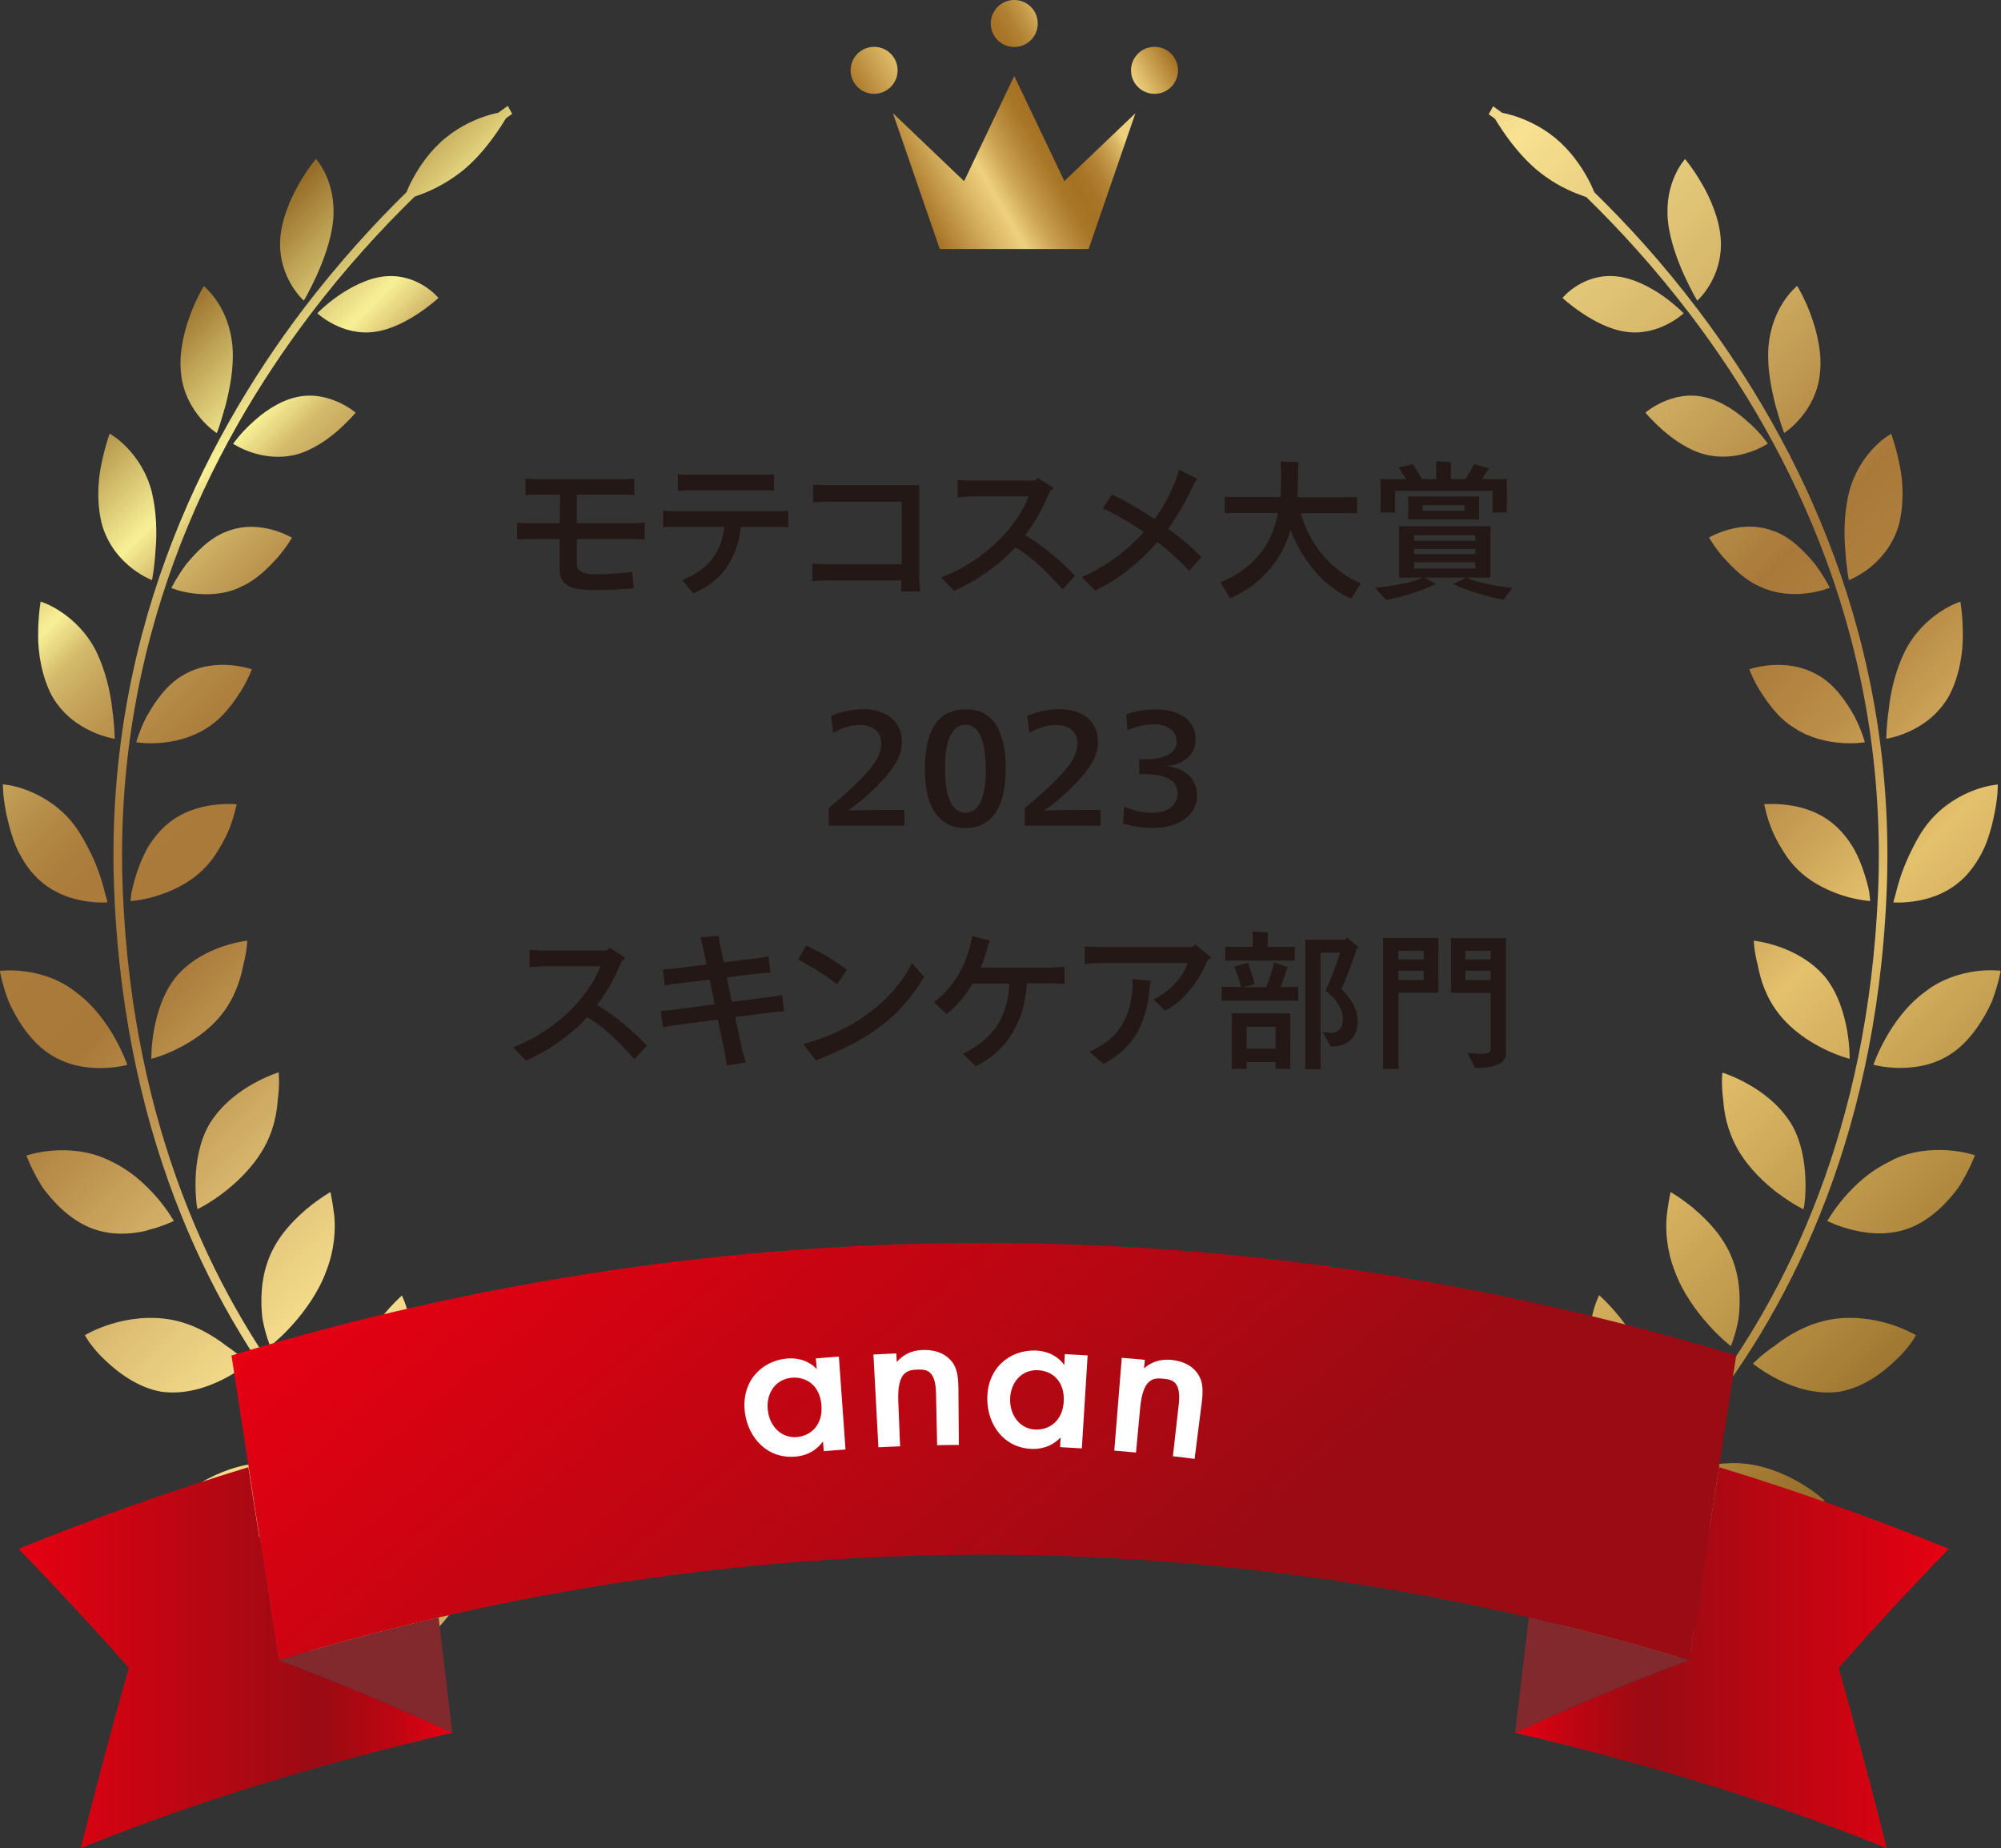 <?xml version="1.0" encoding="UTF-8"?>
<svg id="_レイヤー_2" data-name="レイヤー 2" xmlns="http://www.w3.org/2000/svg" xmlns:xlink="http://www.w3.org/1999/xlink" viewBox="0 0 144.79 133.74">
  <rect x="0" y="0" width="144.79" height="133.74" fill="#333333" stroke="none"/>
  <defs>
    <style>
      .cls-1 {
        fill: #fff;
      }

      .cls-2 {
        fill: #81292d;
      }

      .cls-3 {
        fill: url(#_新規グラデーションスウォッチ_5-2);
      }

      .cls-4 {
        fill: url(#_新規グラデーションスウォッチ_5);
      }

      .cls-5 {
        fill: #231815;
      }

      .cls-6 {
        fill: url(#_名称未設定グラデーション_24);
      }

      .cls-7 {
        fill: url(#_新規グラデーションスウォッチ_2);
      }

      .cls-8 {
        fill: url(#linear-gradient);
      }
    </style>
    <linearGradient id="_新規グラデーションスウォッチ_2" data-name="新規グラデーションスウォッチ 2" x1="65.54" y1="13.74" x2="84.25" y2="2.93" gradientUnits="userSpaceOnUse">
      <stop offset="0" stop-color="#a57123"/>
      <stop offset=".16" stop-color="#d6b160"/>
      <stop offset=".25" stop-color="#eed17e"/>
      <stop offset=".26" stop-color="#e9cb78"/>
      <stop offset=".33" stop-color="#cca453"/>
      <stop offset=".4" stop-color="#b68839"/>
      <stop offset=".45" stop-color="#a97728"/>
      <stop offset=".5" stop-color="#a57123"/>
      <stop offset=".54" stop-color="#a87527"/>
      <stop offset=".59" stop-color="#b28234"/>
      <stop offset=".64" stop-color="#c39949"/>
      <stop offset=".69" stop-color="#dbb866"/>
      <stop offset=".72" stop-color="#eed17e"/>
      <stop offset=".84" stop-color="#eed17e"/>
      <stop offset="1" stop-color="#a57123"/>
    </linearGradient>
    <linearGradient id="_名称未設定グラデーション_24" data-name="名称未設定グラデーション 24" x1="20.44" y1="13.91" x2="124.35" y2="117.82" gradientUnits="userSpaceOnUse">
      <stop offset="0" stop-color="#936925"/>
      <stop offset=".07" stop-color="#f8f096"/>
      <stop offset=".08" stop-color="#e6d581"/>
      <stop offset=".09" stop-color="#d3b96b"/>
      <stop offset=".11" stop-color="#c3a158"/>
      <stop offset=".13" stop-color="#b78f4a"/>
      <stop offset=".15" stop-color="#af8240"/>
      <stop offset=".17" stop-color="#aa7b3a"/>
      <stop offset=".23" stop-color="#a97939"/>
      <stop offset=".35" stop-color="#e1c377"/>
      <stop offset=".41" stop-color="#f8e191"/>
      <stop offset=".54" stop-color="#d3b366"/>
      <stop offset=".6" stop-color="#bb934d"/>
      <stop offset=".65" stop-color="#a97939"/>
      <stop offset=".68" stop-color="#ad7e3c"/>
      <stop offset=".72" stop-color="#b98c47"/>
      <stop offset=".76" stop-color="#cca458"/>
      <stop offset=".8" stop-color="#e4c16d"/>
      <stop offset="1" stop-color="#936925"/>
    </linearGradient>
    <linearGradient id="linear-gradient" x1="44.26" y1="75" x2="98.7" y2="139.88" gradientUnits="userSpaceOnUse">
      <stop offset="0" stop-color="#e60012"/>
      <stop offset=".69" stop-color="#9a0b13"/>
    </linearGradient>
    <linearGradient id="_新規グラデーションスウォッチ_5" data-name="新規グラデーションスウォッチ 5" x1="1.35" y1="119.95" x2="32.73" y2="119.95" gradientUnits="userSpaceOnUse">
      <stop offset="0" stop-color="#e60012"/>
      <stop offset=".69" stop-color="#9a0b13"/>
      <stop offset=".75" stop-color="#a40912"/>
      <stop offset=".87" stop-color="#bf0512"/>
      <stop offset="1" stop-color="#e60012"/>
    </linearGradient>
    <linearGradient id="_新規グラデーションスウォッチ_5-2" data-name="新規グラデーションスウォッチ 5" x1="1267.49" x2="1298.87" gradientTransform="translate(1408.5) rotate(-180) scale(1 -1)" xlink:href="#_新規グラデーションスウォッチ_5"/>
  </defs>
  <g id="_レイヤー_1-2" data-name="レイヤー 1">
    <g>
      <path class="cls-7" d="M77.02,13.11l-3.63-7.61-3.63,7.61-5.15-4.92,3.39,9.83h10.77l3.39-9.83-5.15,4.92ZM63.25,3.39c-.94,0-1.7.76-1.7,1.7s.76,1.7,1.7,1.7,1.7-.76,1.7-1.7-.76-1.7-1.7-1.7ZM83.54,3.39c-.94,0-1.7.76-1.7,1.7s.76,1.7,1.7,1.7,1.7-.76,1.7-1.7-.76-1.7-1.7-1.7ZM73.39,0c-.94,0-1.7.76-1.7,1.7s.76,1.7,1.7,1.7,1.7-.76,1.7-1.7-.76-1.7-1.7-1.7Z"/>
      <path class="cls-6" d="M33.22,114.64c.35.11.56.17.56.17,0,0-.46.98-1.35,2.14-.89,1.15-2.2,2.48-3.95,3.09-.85.3-1.73.38-2.56.35-.82-.05-1.57-.23-2.23-.44-.66-.21-1.2-.46-1.57-.67-.37-.21-.58-.35-.58-.35,0,0,.59-.84,1.62-1.78,1.02-.94,2.46-1.97,4.15-2.51,1.67-.51,3.28-.44,4.47-.27.6.08,1.11.19,1.45.29ZM36.21,101.3c-.4-.91-.79-1.47-.79-1.47,0,0-.62.82-1.28,2.08-.66,1.26-1.39,2.98-1.49,4.76-.12,1.81.42,3.35,1,4.42.29.52.59.93.82,1.21.22.28.38.41.38.41,0,0,.49-.96.97-2.36.49-1.4.98-3.26,1.07-4.99.04-.89-.03-1.66-.16-2.32-.13-.67-.31-1.27-.51-1.73ZM25.07,107.65s-.18-.12-.5-.3c-.32-.17-.79-.39-1.33-.64-.55-.24-1.2-.47-1.93-.63-.73-.16-1.56-.22-2.38-.2-1.66.07-3.22.73-4.34,1.38-1.13.65-1.83,1.31-1.83,1.31,0,0,.71.75,1.85,1.48.55.38,1.28.69,2.04.92.77.23,1.6.35,2.46.27,1.7-.14,3.23-1.11,4.27-1.95,1.06-.86,1.69-1.65,1.69-1.65ZM25.61,104.09c.17.6.41,1.06.58,1.38.17.32.29.5.29.5,0,0,.65-.76,1.37-1.96.73-1.21,1.48-2.8,1.84-4.5.18-.85.22-1.63.19-2.31-.03-.69-.16-1.27-.26-1.8-.22-1.04-.54-1.65-.54-1.65,0,0-.72.63-1.55,1.67-.83,1.04-1.77,2.49-2.18,4.21-.22.87-.21,1.66-.15,2.43.07.76.23,1.45.41,2.05ZM17.95,98.68s-.6-.64-1.61-1.32c-.95-.73-2.3-1.55-3.93-1.86-1.64-.3-3.19-.05-4.34.3-1.16.35-1.93.82-1.93.82,0,0,.49.92,1.51,1.85,1,.95,2.41,1.96,4.03,2.24,1.69.23,3.25-.3,4.39-.86,1.14-.57,1.87-1.17,1.87-1.17ZM19.55,97.41s.74-.57,1.62-1.55c.87-.97,1.88-2.35,2.43-3.86.61-1.56.68-2.98.59-4.01-.12-1.01-.28-1.73-.28-1.73,0,0-.78.44-1.74,1.24-.96.81-2.1,2-2.7,3.52-.61,1.53-.63,3.16-.48,4.39.21,1.19.56,1.99.56,1.99ZM10.63,89.03c1.16-.28,1.95-.68,1.95-.68,0,0-.12-.19-.32-.5-.2-.31-.51-.73-.91-1.2-.4-.46-.89-.97-1.47-1.44-.57-.47-1.26-.91-1.98-1.24-1.41-.69-2.91-.8-4.05-.71-1.14.08-1.94.36-1.94.36,0,0,.35.97,1.06,2.13.17.29.42.58.66.87.25.29.52.58.81.85.59.54,1.26,1.02,2.01,1.34,1.5.64,3.03.51,4.19.24ZM14.29,87.5s.79-.37,1.77-1.11c.99-.74,2.17-1.84,2.97-3.21.4-.68.66-1.37.82-2.01.08-.32.14-.63.18-.93.05-.3.05-.57.09-.84.13-1.07.04-1.8.04-1.8,0,0-.8.24-1.82.81-1.02.57-2.25,1.46-3.13,2.84-.42.68-.66,1.4-.82,2.11-.16.71-.23,1.41-.24,2.02-.02.61.02,1.14.05,1.52.03.38.09.59.09.59ZM3.43,76.16c1.3.93,2.75,1.14,3.87,1.13,1.12-.01,1.91-.23,1.91-.23,0,0-1.12-3.36-3.71-5.26-1.21-.96-2.58-1.36-3.66-1.5-1.08-.15-1.85-.04-1.85-.04,0,0,.17,1,.65,2.25.57,1.24,1.48,2.73,2.78,3.65ZM12.78,75.92c1.03-.5,2.31-1.32,3.25-2.5.94-1.18,1.37-2.5,1.56-3.53.28-1.05.3-1.82.3-1.82,0,0-.78.08-1.81.43-1.03.36-2.32.99-3.34,2.18-1.87,2.32-1.79,5.94-1.79,5.94,0,0,.8-.19,1.83-.7ZM.52,59.16c.15.67.35,1.42.66,2.15.34.73.76,1.43,1.3,2.01,1.08,1.17,2.39,1.65,3.47,1.85,1.06.2,1.83.13,1.83.13,0,0-.05-.22-.16-.59-.09-.37-.22-.88-.43-1.47-.2-.59-.47-1.25-.83-1.91-.33-.66-.73-1.33-1.23-1.93-1.01-1.19-2.25-1.87-3.21-2.23-.97-.37-1.71-.41-1.71-.41,0,0,0,.26.03.69.04.43.13,1.03.27,1.7ZM9.46,65.2s.77-.03,1.79-.34c1-.3,2.31-.86,3.35-1.84.52-.49.93-1.04,1.24-1.58.34-.54.6-1.08.79-1.56.19-.48.3-.9.38-1.2.08-.31.12-.48.12-.48,0,0-.74-.08-1.75.06-1.02.14-2.28.5-3.37,1.46-.54.48-.99,1.06-1.35,1.66-.33.61-.58,1.24-.77,1.8-.18.57-.31,1.08-.38,1.44-.05.36-.06.58-.06.58ZM6.65,52.94c.93.42,1.65.52,1.65.52,0,0,0-.91-.18-2.15-.12-1.23-.5-2.82-1.16-4.18-.69-1.37-1.69-2.28-2.52-2.84-.83-.56-1.5-.76-1.5-.76,0,0-.18,1.01-.18,2.38-.02,1.36.28,3.11,1.01,4.47.79,1.37,1.94,2.13,2.87,2.55ZM10.62,51.82c-.53,1.04-.76,1.89-.76,1.89,0,0,.72.13,1.72.05,1-.07,2.27-.35,3.4-1.09,1.17-.73,1.9-1.81,2.46-2.67.54-.87.78-1.57.78-1.57,0,0-.66-.23-1.61-.3-.95-.07-2.19.03-3.38.74-1.21.7-2.02,1.93-2.6,2.95ZM9.58,41.15c.78.59,1.42.83,1.42.83,0,0,.18-.88.25-2.12.12-1.22.08-2.84-.27-4.28-.38-1.45-1.13-2.51-1.8-3.2-.66-.68-1.24-1-1.24-1,0,0-.1.23-.21.63-.12.4-.27.96-.4,1.61-.28,1.29-.33,3.03.09,4.48.47,1.48,1.38,2.44,2.15,3.04ZM17.3,42.52c1.23-.5,2.1-1.43,2.8-2.19.33-.39.59-.74.76-1,.17-.27.27-.42.27-.42,0,0-.57-.34-1.44-.58-.86-.23-2.03-.36-3.26.12-1.26.47-2.24,1.51-2.97,2.4-.68.92-1.06,1.7-1.06,1.7,0,0,.63.27,1.57.39.94.12,2.17.11,3.34-.41ZM14.53,30.29c.61.71,1.16,1.05,1.16,1.05,0,0,.07-.2.2-.56.11-.36.27-.86.43-1.44.3-1.18.61-2.71.51-4.17-.11-1.47-.6-2.57-1.1-3.33-.5-.75-.98-1.14-.98-1.14,0,0-.51.81-.96,2.02-.46,1.21-.86,2.8-.69,4.29.14,1.48.83,2.57,1.43,3.28ZM25.73,29.86s-.47-.41-1.24-.76c-.77-.34-1.87-.65-3.09-.35-1.24.29-2.39,1.11-3.21,1.89-.42.38-.75.75-.97,1.02-.22.29-.35.45-.35.45,0,0,.54.37,1.38.64.85.28,1.98.45,3.2.14,1.2-.33,2.26-1.09,3.03-1.76.76-.68,1.25-1.26,1.25-1.26ZM21.98,21.76s.45-.75.94-1.84c.49-1.09,1.03-2.52,1.18-3.92.14-1.4-.15-2.52-.5-3.3-.35-.78-.74-1.2-.74-1.2,0,0-.6.71-1.22,1.79-.62,1.08-1.26,2.55-1.36,3.98-.1,1.44.35,2.57.79,3.32.45.76.91,1.16.91,1.16ZM31.73,21.56s-1.48-1.81-3.92-1.56c-1.22.13-2.45.79-3.36,1.42-.91.64-1.49,1.25-1.49,1.25,0,0,1.79,1.69,4.18,1.34,1.2-.17,2.33-.79,3.18-1.36.85-.57,1.41-1.09,1.41-1.09ZM36.09,8.15c-.19.04-.41.09-.66.16-.89.26-2.08.76-3.18,1.66-1.1.89-1.87,2.03-2.36,2.93-.22.4-.37.74-.48,1.01-2.3,2.25-4.9,5.08-7.5,8.5-7.31,9.65-14.43,23.9-13.64,42.24.78,18.31,7.45,30.78,13.92,38.66,6.47,7.88,12.74,11.17,12.77,11.18l.27-.61h0s-.09-.05-.27-.15c-2.71-1.55-24.61-15.1-26.07-49.11-.78-18.12,6.26-32.21,13.5-41.78,2.63-3.48,5.29-6.35,7.61-8.61.2-.07.43-.15.68-.25.86-.34,1.96-.92,3-1.8,1.03-.89,1.82-1.94,2.38-2.76.23-.33.41-.63.55-.86.04-.03.09-.06.12-.09.22-.16.33-.23.33-.23l-.32-.58s-.24.17-.65.47ZM121.64,117.13c-1.02-.94-2.46-1.97-4.15-2.51-1.67-.51-3.28-.44-4.47-.27-.6.08-1.11.19-1.45.29-.35.11-.56.17-.56.17,0,0,.46.98,1.35,2.14.89,1.15,2.2,2.48,3.95,3.09.85.3,1.73.38,2.56.35.82-.05,1.57-.23,2.23-.44.66-.21,1.2-.46,1.57-.67.37-.21.58-.35.58-.35,0,0-.59-.84-1.62-1.78ZM110.33,112.29c.22-.28.52-.69.82-1.21.58-1.07,1.11-2.61,1-4.42-.1-1.78-.82-3.5-1.49-4.76-.67-1.26-1.28-2.08-1.28-2.08,0,0-.4.56-.79,1.47-.19.46-.38,1.06-.51,1.73-.13.66-.2,1.44-.16,2.32.09,1.72.58,3.59,1.07,4.99.49,1.4.97,2.36.97,2.36,0,0,.15-.13.38-.41ZM125.85,105.88c-.82-.02-1.65.04-2.38.2-.73.16-1.39.39-1.93.63-.54.25-1.01.47-1.33.64-.32.17-.5.3-.5.3,0,0,.63.79,1.69,1.65,1.05.84,2.57,1.81,4.27,1.95.85.07,1.69-.05,2.46-.27.76-.23,1.49-.54,2.04-.92,1.14-.73,1.85-1.48,1.85-1.48,0,0-.7-.66-1.83-1.31-1.13-.65-2.68-1.31-4.34-1.38ZM115.71,93.74s-.33.61-.54,1.65c-.1.53-.23,1.11-.26,1.8-.03.69.01,1.47.19,2.31.36,1.7,1.11,3.29,1.84,4.5.72,1.2,1.37,1.96,1.37,1.96,0,0,.12-.18.29-.5.17-.32.41-.77.58-1.38.18-.59.34-1.29.41-2.05.06-.76.07-1.56-.15-2.43-.41-1.72-1.35-3.17-2.18-4.21-.83-1.04-1.55-1.67-1.55-1.67ZM132.38,95.5c-1.63.31-2.98,1.12-3.93,1.86-1.02.69-1.61,1.32-1.61,1.32,0,0,.73.6,1.87,1.17,1.14.57,2.7,1.09,4.39.86,1.63-.28,3.04-1.29,4.03-2.24,1.02-.93,1.51-1.85,1.51-1.85,0,0-.77-.46-1.93-.82-1.16-.35-2.7-.6-4.34-.3ZM122.62,87.5c-.96-.8-1.74-1.24-1.74-1.24,0,0-.16.71-.28,1.73-.09,1.03-.02,2.45.59,4.01.55,1.51,1.55,2.88,2.43,3.86.87.98,1.62,1.55,1.62,1.55,0,0,.35-.8.56-1.99.15-1.24.14-2.86-.48-4.39-.6-1.52-1.74-2.71-2.7-3.52ZM136.9,83.97c-.72.34-1.41.77-1.98,1.24-.58.47-1.07.98-1.47,1.44-.4.46-.7.89-.91,1.2-.2.31-.32.5-.32.5,0,0,.78.41,1.95.68,1.15.27,2.68.4,4.19-.24.75-.32,1.42-.8,2.01-1.34.29-.27.56-.56.81-.85.24-.29.49-.58.66-.87.71-1.15,1.06-2.13,1.06-2.13,0,0-.79-.28-1.94-.36-1.14-.08-2.64.02-4.05.71ZM128.73,86.4c.98.74,1.77,1.11,1.77,1.11,0,0,.06-.21.09-.59.04-.37.07-.9.05-1.52-.02-.61-.08-1.31-.24-2.02-.17-.71-.4-1.43-.82-2.11-.87-1.38-2.11-2.27-3.13-2.84-1.02-.57-1.82-.81-1.82-.81,0,0-.09.73.04,1.8.04.27.04.54.09.84.04.29.1.6.18.93.17.64.43,1.33.82,2.01.79,1.37,1.98,2.47,2.97,3.21ZM142.93,70.29c-1.08.15-2.45.54-3.66,1.5-2.59,1.9-3.71,5.26-3.71,5.26,0,0,.79.22,1.91.23,1.12,0,2.57-.2,3.87-1.13,1.3-.93,2.21-2.41,2.78-3.65.48-1.25.65-2.25.65-2.25,0,0-.78-.11-1.85.04ZM133.84,76.62s.08-3.62-1.79-5.94c-1.02-1.18-2.31-1.82-3.34-2.18-1.03-.35-1.81-.43-1.81-.43,0,0,.02.77.3,1.82.19,1.03.61,2.35,1.56,3.53.94,1.18,2.22,2,3.25,2.5,1.04.51,1.83.7,1.83.7ZM138.42,61.33c-.35.66-.62,1.33-.83,1.91-.2.59-.34,1.1-.43,1.47-.11.37-.16.59-.16.59,0,0,.77.07,1.83-.13,1.08-.2,2.39-.68,3.47-1.85.54-.59.97-1.29,1.3-2.01.31-.73.52-1.48.66-2.15.15-.68.23-1.27.27-1.7.03-.43.03-.69.03-.69,0,0-.74.05-1.71.41-.96.36-2.2,1.04-3.21,2.23-.51.6-.9,1.26-1.23,1.93ZM135.27,64.62c-.07-.36-.19-.87-.38-1.44-.18-.57-.43-1.2-.77-1.8-.36-.6-.81-1.19-1.35-1.66-1.09-.96-2.34-1.32-3.37-1.46-1.01-.14-1.75-.06-1.75-.06,0,0,.04.17.12.48.07.3.19.72.38,1.2.18.48.45,1.02.79,1.56.31.54.72,1.09,1.24,1.58,1.04.98,2.35,1.54,3.35,1.84,1.02.3,1.79.34,1.79.34,0,0-.01-.22-.06-.58ZM136.49,53.46s.72-.1,1.65-.52c.93-.42,2.08-1.18,2.87-2.55.74-1.36,1.04-3.11,1.02-4.47,0-1.37-.18-2.38-.18-2.38,0,0-.67.2-1.5.76-.83.56-1.83,1.47-2.52,2.84-.67,1.36-1.04,2.96-1.16,4.18-.18,1.24-.18,2.15-.18,2.15ZM131.57,48.87c-1.19-.71-2.43-.8-3.38-.74-.95.07-1.61.3-1.61.3,0,0,.24.7.78,1.57.56.86,1.28,1.94,2.46,2.67,1.12.74,2.39,1.02,3.4,1.09,1,.08,1.72-.05,1.72-.05,0,0-.23-.85-.76-1.89-.59-1.03-1.39-2.25-2.6-2.95ZM133.79,41.98s.64-.24,1.42-.83c.77-.6,1.68-1.56,2.15-3.04.42-1.46.37-3.19.09-4.48-.13-.65-.28-1.22-.4-1.61-.12-.4-.21-.63-.21-.63,0,0-.58.31-1.24,1-.67.69-1.41,1.75-1.8,3.2-.36,1.44-.39,3.06-.27,4.28.07,1.24.25,2.12.25,2.12ZM128.36,38.44c-1.24-.48-2.4-.36-3.26-.12-.87.24-1.44.58-1.44.58,0,0,.1.15.27.42.17.26.43.62.76,1,.69.76,1.57,1.69,2.8,2.19,1.17.52,2.41.54,3.34.41.94-.12,1.57-.39,1.57-.39,0,0-.38-.78-1.06-1.7-.74-.89-1.72-1.93-2.97-2.4ZM128.9,30.77c.13.36.2.56.2.56,0,0,.55-.34,1.16-1.05.6-.7,1.29-1.8,1.43-3.28.17-1.49-.24-3.09-.69-4.29-.45-1.21-.96-2.02-.96-2.02,0,0-.49.39-.98,1.14-.5.76-.99,1.86-1.1,3.33-.1,1.46.21,2.98.51,4.17.16.58.32,1.08.43,1.44ZM126.6,30.64c-.82-.78-1.97-1.6-3.21-1.89-1.23-.3-2.33,0-3.09.35-.77.35-1.24.76-1.24.76,0,0,.49.59,1.25,1.26.77.67,1.82,1.43,3.03,1.76,1.22.31,2.35.14,3.2-.14.84-.27,1.38-.64,1.38-.64,0,0-.13-.16-.35-.45-.22-.28-.55-.64-.97-1.02ZM121.87,19.92c.49,1.09.94,1.84.94,1.84,0,0,.46-.4.91-1.16.45-.76.89-1.89.79-3.32-.1-1.43-.73-2.9-1.36-3.98-.62-1.08-1.22-1.79-1.22-1.79,0,0-.4.43-.74,1.2-.35.78-.64,1.89-.5,3.3.15,1.4.69,2.83,1.18,3.92ZM116.98,20c-2.45-.26-3.92,1.56-3.92,1.56,0,0,.56.52,1.41,1.09.85.57,1.98,1.19,3.18,1.36,2.39.35,4.18-1.34,4.18-1.34,0,0-.59-.61-1.49-1.25-.91-.63-2.13-1.29-3.36-1.42ZM122.59,103.32c6.47-7.87,13.14-20.34,13.92-38.66.79-18.34-6.34-32.59-13.64-42.24-2.59-3.42-5.2-6.26-7.5-8.5-.11-.27-.27-.62-.48-1.01-.49-.9-1.26-2.03-2.36-2.93-1.1-.9-2.28-1.4-3.18-1.66-.24-.07-.46-.12-.66-.16-.41-.3-.65-.47-.65-.47l-.32.58s.11.08.33.23c.03.02.08.06.12.09.14.23.33.53.55.86.56.82,1.35,1.86,2.38,2.76,1.04.89,2.13,1.46,3,1.8.25.1.48.18.68.25,2.32,2.26,4.97,5.13,7.61,8.61,7.24,9.57,14.28,23.65,13.5,41.78-1.46,34.01-23.36,47.56-26.07,49.11-.18.1-.27.15-.27.15h0l.27.61s6.29-3.31,12.77-11.18Z"/>
      <g>
        <path class="cls-5" d="M45.95,37.86l.71-.04v1.22l-.71-.03h-4.21v1.78c0,.19.05.34.15.45.1.11.24.19.42.24.18.05.43.07.73.07.41,0,.83,0,1.25-.03.43-.02.91-.06,1.46-.13l.11,1.18c-.88.09-1.87.13-2.97.13-.32,0-.63-.02-.94-.06-.3-.04-.56-.12-.77-.22-.21-.11-.37-.24-.46-.39-.1-.15-.16-.3-.18-.44-.03-.14-.04-.28-.04-.4v-2.18h-2.36l-.72.03v-1.22l.72.04h2.38v-2.07h-1.87l-.63.03v-1.18l.63.03h6.61l.63-.03v1.18l-.63-.03h-3.52v2.07h4.21Z"/>
        <path class="cls-5" d="M56.35,37l.69-.03v1.18l-.69-.02h-2.75c-.05.51-.15,1.01-.31,1.48s-.37.92-.64,1.34-.62.8-1.04,1.14-.9.62-1.44.85l-.8-.97c.95-.38,1.67-.89,2.16-1.52s.78-1.41.88-2.33h-3.73l-.69.02v-1.18l.69.03h7.68ZM55.44,35.48h-5.82l-.57.03v-1.19l.57.03h5.82l.57-.03v1.19l-.57-.03Z"/>
        <path class="cls-5" d="M66.57,42.79h-1.38s.04-.79.04-.79h-5.54l-.91.06v-1.27l.91.04h5.56v-4.53h-5.51l-.91.05v-1.28l.91.04h6.77v6.75l.07.91Z"/>
        <path class="cls-5" d="M74.2,38.73c.64.39,1.29.85,1.94,1.39s1.2,1.05,1.64,1.55l-.9.98c-.62-.72-1.22-1.33-1.8-1.85-.58-.51-1.12-.91-1.61-1.19-.43.47-.92.92-1.45,1.34-.53.42-1.06.78-1.58,1.08-.52.3-.99.54-1.4.72l-.94-.96c.97-.37,1.88-.87,2.74-1.49.86-.62,1.6-1.31,2.22-2.08.62-.77,1.08-1.54,1.36-2.3h-4.21l-.91.07v-1.25l.91.04h4.65l.24-.19,1.14.73-.29.25c-.45,1.15-1.04,2.21-1.78,3.17Z"/>
        <path class="cls-5" d="M84.52,38.25c1,.74,1.8,1.43,2.41,2.06l-.89,1c-.29-.33-.65-.68-1.06-1.06-.41-.37-.82-.72-1.23-1.03-.64.74-1.34,1.41-2.1,2.01s-1.56,1.1-2.41,1.51l-.95-.98c.64-.29,1.26-.62,1.86-1.02.6-.39,1.12-.78,1.55-1.18s.79-.75,1.07-1.06c-.45-.31-.94-.62-1.46-.92-.53-.31-1.03-.58-1.51-.8l.66-.99c.47.21.97.47,1.5.78.53.3,1.06.64,1.58,1,.79-1.09,1.39-2.28,1.79-3.58l1.31.66-.24.34c-.25.57-.54,1.14-.86,1.69-.32.56-.66,1.08-1.02,1.57Z"/>
        <path class="cls-5" d="M94.13,37.12c.19.74.5,1.45.92,2.13.42.68.93,1.28,1.53,1.79.6.52,1.24.91,1.9,1.18-.36.51-.59.88-.7,1.1-.59-.24-1.17-.6-1.74-1.09-.56-.48-1.08-1.06-1.54-1.74-.46-.68-.84-1.4-1.12-2.15-.16.58-.39,1.13-.67,1.64-.29.51-.59.95-.92,1.31-.33.36-.66.67-.98.93-.33.26-.65.47-.96.65-.31.18-.59.32-.83.43l-.71-1.16c.54-.22,1.03-.49,1.5-.8.46-.32.88-.7,1.26-1.14.38-.45.68-.93.91-1.46.23-.53.39-1.07.49-1.62h-2.84c-.49,0-.83,0-1.01.02v-1.19c.18.01.52.02,1.01.02h3.02c.03-.34.04-.75.04-1.21,0-.69,0-1.14-.02-1.36l1.28.04s-.01.15-.02.4c0,.25,0,.46,0,.62,0,.48-.02.99-.05,1.52h3.31c.49,0,.83,0,1.01-.02v1.19c-.18-.01-.52-.02-1.01-.02h-3.05Z"/>
        <path class="cls-5" d="M106.16,41.8c.16.09.41.19.75.29.34.09.75.19,1.22.27.47.09.91.15,1.31.18-.37.47-.59.76-.65.86-.64-.12-1.32-.29-2.03-.51-.71-.22-1.24-.43-1.61-.64l.94-.45h-3.03l.84.45c-.38.21-.92.42-1.62.65-.7.23-1.36.4-1.99.52l-.78-.89c.42-.04.88-.09,1.36-.18.48-.08.9-.17,1.26-.26.36-.1.62-.19.79-.29h-1.69c.01-.13.02-.26.02-.37v-2.98c0-.1,0-.23-.02-.37h6.62v.37s-.01,2.98-.01,2.98v.37s-1.67,0-1.67,0ZM99.88,37.09c.01-.12.02-.22.02-.31v-1.81c0-.08,0-.18-.02-.3h1.87c-.23-.37-.42-.65-.56-.83l1.04-.25c.07.09.3.45.67,1.08h1.02v-.99l-.02-.29c.13,0,.32,0,.57.02s.42.02.53.03c-.01.09-.02.17-.02.24v.99h1.04c.11-.15.23-.34.36-.56.13-.22.22-.39.28-.52l1.09.31-.11.13c-.21.32-.35.54-.43.64h1.83v.3s-.01,1.81-.01,1.81v.31s-1.03,0-1.03,0v-1.58h-7.06v1.58h-1.06ZM107.03,35.92c0,.05-.01.14-.01.26v1.41s-5.14,0-5.14,0c.01-.1.02-.19.02-.26v-1.14c0-.07,0-.16-.02-.26h5.15ZM106.76,38.73h-4.43v.4h4.43v-.4ZM106.76,40.1v-.38h-4.43v.38h4.43ZM102.32,40.7v.44h4.43v-.44h-4.43ZM102.94,36.96h3.03v-.4h-3.03v.4Z"/>
        <path class="cls-5" d="M59.96,59.77v-1.29c1.06-.89,1.85-1.6,2.36-2.13s.88-.98,1.11-1.38c.22-.4.34-.78.34-1.16,0-.23-.04-.43-.12-.6-.08-.17-.19-.31-.33-.42-.14-.11-.31-.19-.51-.25-.2-.05-.4-.08-.62-.08-.6,0-1.24.19-1.9.57l-.15-1.22c.33-.15.7-.27,1.11-.36.41-.08.83-.13,1.25-.13.38,0,.74.05,1.08.15.34.1.64.25.89.45.25.2.44.45.58.75s.21.63.21,1c0,.26-.04.52-.11.78s-.19.52-.36.8c-.17.28-.38.58-.65.9-.27.32-.6.67-.99,1.04-.53.51-1.11.99-1.75,1.44v.02c1-.03,1.82-.04,2.48-.04h1.56v1.14h-5.48Z"/>
        <path class="cls-5" d="M72.77,55.65c0,.89-.11,1.66-.32,2.3-.21.65-.54,1.14-.98,1.47-.44.33-.98.5-1.62.5s-1.18-.17-1.62-.5-.77-.82-.99-1.47c-.22-.65-.32-1.42-.32-2.31,0-1.42.25-2.5.74-3.22.49-.73,1.24-1.09,2.24-1.09.95,0,1.66.36,2.15,1.09.48.73.73,1.8.73,3.22ZM71.33,55.63c0-1.04-.13-1.83-.38-2.38-.25-.54-.62-.81-1.09-.81s-.84.27-1.1.81-.38,1.32-.38,2.34.13,1.87.38,2.41c.26.55.63.82,1.11.82.17,0,.33-.04.48-.12s.28-.19.4-.34.21-.34.3-.57c.08-.23.15-.52.21-.87.05-.35.08-.79.08-1.3Z"/>
        <path class="cls-5" d="M74.15,59.77v-1.29c1.06-.89,1.85-1.6,2.36-2.13s.88-.98,1.11-1.38c.22-.4.34-.78.34-1.16,0-.23-.04-.43-.12-.6-.08-.17-.19-.31-.33-.42-.14-.11-.31-.19-.51-.25-.2-.05-.4-.08-.62-.08-.6,0-1.24.19-1.9.57l-.15-1.22c.33-.15.7-.27,1.11-.36.41-.08.83-.13,1.25-.13.38,0,.74.05,1.08.15.34.1.64.25.89.45.25.2.44.45.58.75s.21.63.21,1c0,.26-.04.52-.11.78s-.19.52-.36.8c-.17.28-.38.58-.65.9-.27.32-.6.67-.99,1.04-.53.51-1.11.99-1.75,1.44v.02c1-.03,1.82-.04,2.48-.04h1.56v1.14h-5.48Z"/>
        <path class="cls-5" d="M86.63,57.52c0,.26-.05.53-.15.81-.1.28-.28.53-.53.76s-.54.41-.87.53-.63.2-.91.24c-.28.04-.54.06-.76.06-.34,0-.71-.03-1.09-.09-.38-.06-.73-.14-1.06-.24l.08-1.22c.73.3,1.4.45,2,.45.24,0,.48-.03.71-.08.23-.06.44-.14.61-.26s.3-.27.4-.45.14-.39.14-.62c0-.46-.2-.81-.61-1.04-.41-.23-1-.35-1.77-.35h-.39s0-1.08,0-1.08h.36c.37.01.7-.02.99-.07s.54-.14.74-.24c.2-.11.36-.24.46-.41.11-.17.16-.36.16-.58,0-.15-.03-.29-.08-.43-.06-.14-.15-.27-.28-.39-.13-.12-.31-.21-.52-.29s-.47-.11-.78-.11-.62.04-.95.11c-.33.07-.65.18-.95.31l-.09-1.14c.31-.12.65-.22,1.02-.27.37-.06.74-.09,1.12-.09.44,0,.84.05,1.2.15.36.1.67.24.92.43.25.19.44.42.57.69.13.27.2.58.2.91s-.08.63-.23.89c-.15.26-.38.49-.68.67-.3.18-.68.3-1.13.35v.03c.15.01.31.04.49.09.18.04.37.11.55.2.18.09.36.22.52.37.17.16.3.36.41.61.11.25.16.51.16.79Z"/>
        <path class="cls-5" d="M43.22,72.73c.64.39,1.29.85,1.94,1.39s1.2,1.05,1.64,1.55l-.9.98c-.62-.72-1.22-1.33-1.8-1.85-.58-.51-1.12-.91-1.61-1.19-.43.47-.92.92-1.45,1.34-.53.42-1.06.78-1.58,1.08-.52.3-.99.54-1.4.72l-.94-.96c.97-.37,1.88-.87,2.74-1.49.86-.62,1.6-1.31,2.22-2.08.62-.77,1.08-1.54,1.36-2.3h-4.21l-.91.07v-1.25l.91.04h4.65l.24-.19,1.14.73-.29.25c-.45,1.15-1.04,2.21-1.78,3.17Z"/>
        <path class="cls-5" d="M56.76,73.18l-.68.05-2.88.37.51,2.4.26.88-1.38.22-.14-.9-.51-2.42-3.29.43-.68.13-.15-1.19.68-.05,3.22-.43-.37-1.78-2.63.32-.62.11-.14-1.17.62-.04,2.55-.32-.32-1.52-.14-.44,1.34-.11.03.35.33,1.57,2.64-.33.6-.11.14,1.18-.62.04-2.54.31.36,1.77,2.96-.38.68-.12.15,1.18Z"/>
        <path class="cls-5" d="M60.57,71.23c-.8-.64-1.74-1.23-2.82-1.78l.57-1.02c.52.23,1.02.49,1.49.76.47.27.96.6,1.48.99l-.73,1.06ZM66,69.7l.87,1c-.46.76-.98,1.46-1.56,2.11-.58.65-1.29,1.27-2.15,1.86-.86.59-2.05,1.21-3.59,1.85l-.52.22-.92-1.19.58-.17c.54-.17,1.09-.37,1.64-.61s1.11-.53,1.67-.88,1.09-.74,1.6-1.18c.5-.44.95-.92,1.35-1.42s.74-1.04,1.03-1.6Z"/>
        <path class="cls-5" d="M76.12,70.01l.91-.05v1.24l-.91-.04h-1.81c-.03.5-.11,1.03-.24,1.59-.13.56-.34,1.11-.62,1.65s-.6,1-.96,1.37-.7.67-1.02.88c-.32.21-.61.38-.87.51l-.92-.91c1.09-.53,1.9-1.2,2.45-2.01.55-.81.85-1.84.91-3.07h-2.65c-.51.85-1.14,1.59-1.9,2.22l-.9-.86c.78-.62,1.38-1.32,1.82-2.1.44-.77.75-1.67.94-2.7l1.27.34-.12.33c-.15.59-.33,1.13-.54,1.62h5.19Z"/>
        <path class="cls-5" d="M86.51,68.36l1.15.95-.31.21c-.28.75-.7,1.46-1.27,2.14-.56.68-1.16,1.17-1.78,1.47l-.83-.8c.21-.1.43-.23.66-.39.23-.16.47-.34.69-.56.23-.22.44-.47.64-.75.2-.29.36-.6.47-.94h-6.53s-.91.07-.91.07v-1.27l.91.04h6.88l.22-.18ZM81.96,71.31l-.03-.46,1.34.13-.07.36c-.06.89-.22,1.69-.48,2.42-.26.73-.63,1.36-1.12,1.9-.48.54-1.07.98-1.76,1.33l-1.01-.89c.54-.23,1.01-.51,1.4-.84.39-.32.7-.68.95-1.08.24-.4.43-.84.55-1.31.12-.48.2-.99.23-1.55Z"/>
        <path class="cls-5" d="M92.66,71.42h.62c.31,0,.53,0,.66-.01v1.01c-.13,0-.35-.01-.66-.01h-4.22c-.31,0-.53,0-.66.01v-1.01c.13,0,.35.01.66.01h.74c-.07-.27-.14-.53-.22-.77s-.17-.48-.27-.71l1-.26c.1.29.19.54.26.76s.14.48.21.78l-.8.21h1.64c.12-.28.23-.59.34-.93s.18-.63.22-.86l1.02.35c-.05.07-.08.12-.09.15-.05.18-.12.38-.2.62-.08.23-.16.46-.24.67ZM93.07,69.51h-3.78c-.29,0-.5,0-.63.01v-1.01c.12,0,.33.01.63.01h1.36v-.83l-.02-.27c.13,0,.32,0,.58.02.25.01.43.02.54.03-.01.09-.02.17-.02.24v.81h1.34c.29,0,.49,0,.62-.01v1.01c-.12,0-.33-.01-.62-.01ZM93.37,73.33v.38s-.01,3.26-.01,3.26v.38s-1.06,0-1.06,0v-.5h-2.1v.5h-1.08c.01-.15.02-.27.02-.38v-3.26c0-.11,0-.24-.02-.38h4.25ZM90.2,75.89h2.1v-1.59h-2.1v1.59ZM97.07,71.58c.26.25.49.52.68.82s.32.58.39.84c.07.26.1.49.1.68,0,.56-.17,1.01-.5,1.33s-.82.48-1.46.48c-.1-.21-.29-.56-.59-1.07.23.05.46.08.67.08.23,0,.43-.09.58-.26.15-.17.23-.41.23-.72,0-.21-.04-.45-.14-.7s-.24-.5-.44-.73c-.2-.23-.42-.44-.67-.63.24-.49.59-1.41,1.05-2.76h-1.42v7.77c0,.18,0,.41.02.67h-1.14c.01-.26.02-.49.02-.67v-8.37c0-.09,0-.21-.02-.34h2.9l.13-.14c.28.2.56.43.86.7l-.13.07c-.16.5-.36,1.04-.58,1.63-.23.59-.41,1.03-.55,1.34Z"/>
        <path class="cls-5" d="M104.08,67.88v.38s-.01,3.2-.01,3.2v.38s-2.88,0-2.88,0v4.85c0,.18,0,.41.02.67h-1.14c.01-.26.02-.49.02-.67v-8.48c0-.1,0-.21-.02-.34h4.01ZM103.02,68.8h-1.83v.63h1.83v-.63ZM101.19,70.92h1.83v-.68h-1.83v.68ZM108.96,68.46v6.94l.02.8c0,.26-.09.47-.26.63-.17.15-.42.27-.75.34s-.74.11-1.25.11c-.02-.06-.05-.13-.1-.22s-.19-.38-.44-.88c.21.03.4.05.59.06.19.01.31.02.37.02.26,0,.45-.03.56-.08.11-.05.16-.14.16-.27v-4.06h-2.88c.01-.15.02-.28.02-.38v-3.2c0-.11,0-.24-.02-.38h4l-.02.58ZM107.86,68.8h-1.83v.63h1.83v-.63ZM106.03,70.92h1.83v-.68h-1.83v.68Z"/>
      </g>
      <g>
        <g>
          <path class="cls-8" d="M122.22,120.14c-33.63-10.18-68.44-10.18-102.07,0-1.14-7.35-2.27-14.7-3.4-22.05,35.88-10.86,73.01-10.86,108.88,0-1.13,7.35-2.27,14.7-3.41,22.05Z"/>
          <path class="cls-2" d="M20.14,120.14c4.28,1.59,8.48,3.34,12.59,5.25-.33-2.78-.66-5.57-.99-8.35-3.88.9-7.75,1.93-11.6,3.1Z"/>
          <path class="cls-4" d="M20.14,120.14c-.72-4.66-1.45-9.31-2.17-13.97-5.57,1.7-11.11,3.67-16.62,5.91,2.72,2.81,5.38,5.68,7.97,8.61-1.23,4.34-2.39,8.69-3.48,13.05,8.77-3.57,17.93-6.24,26.89-8.35-4.02-1.84-8.41-3.71-12.59-5.25Z"/>
          <path class="cls-2" d="M122.22,120.14c-4.28,1.59-8.48,3.34-12.59,5.25.33-2.78.66-5.57.99-8.35,3.88.9,7.75,1.93,11.6,3.1Z"/>
        </g>
        <path class="cls-3" d="M122.22,120.14c.72-4.66,1.45-9.31,2.17-13.97,5.57,1.7,11.11,3.67,16.62,5.91-2.72,2.81-5.38,5.68-7.97,8.61,1.23,4.34,2.39,8.69,3.48,13.05-8.77-3.57-17.93-6.24-26.89-8.35,4.02-1.84,8.41-3.71,12.59-5.25Z"/>
      </g>
      <g>
        <path class="cls-1" d="M59.05,98.3c.55-.05,1.1-.09,1.65-.13.16,2.24.32,4.48.48,6.72-.52.04-1.05.08-1.57.12-.02-.23-.04-.47-.06-.7-.63.85-1.46,1.05-1.94,1.09-2.07.21-3.47-1.34-3.71-3.19-.28-2.17,1.13-3.71,3.01-3.9.52-.05,1.45-.01,2.19.76-.02-.26-.04-.52-.07-.78ZM55.56,102.06c.13,1.16.99,2.04,2.13,1.93,1-.1,1.86-.89,1.75-2.3-.12-1.47-1.13-2.09-2.17-1.99-1.19.12-1.85,1.16-1.71,2.35Z"/>
        <path class="cls-1" d="M63.2,98.02c.55-.03,1.1-.06,1.66-.08,0,.21.02.42.03.62.68-.78,1.49-.86,1.9-.87,1.32-.03,1.89.59,2.11.87.27.37.44.83.45,1.87.01,1.38.02,2.75.03,4.13-.52,0-1.05.01-1.57.02-.03-1.25-.05-2.5-.08-3.74-.03-1.71-.71-1.75-1.33-1.73-.74.02-1.49.15-1.4,2.32.04,1.08.09,2.15.13,3.23-.52.02-1.05.05-1.57.07-.12-2.24-.24-4.49-.36-6.73Z"/>
        <path class="cls-1" d="M77.04,97.99c.55.03,1.1.06,1.66.09-.14,2.24-.28,4.48-.42,6.73-.52-.03-1.05-.06-1.57-.09.01-.23.02-.47.03-.7-.73.76-1.58.84-2.06.83-2.07-.07-3.25-1.79-3.24-3.65,0-2.19,1.61-3.53,3.5-3.47.52.02,1.44.18,2.07,1.05.01-.26.03-.52.04-.78ZM73.09,101.25c-.02,1.17.71,2.16,1.85,2.2,1,.03,1.96-.64,2.03-2.04.08-1.47-.84-2.22-1.88-2.26-1.19-.04-1.98.91-2,2.11Z"/>
        <path class="cls-1" d="M81.19,98.26c.55.04,1.1.09,1.65.14-.02.21-.04.41-.06.62.78-.68,1.59-.65,2-.61,1.32.14,1.8.83,1.98,1.15.22.4.33.88.2,1.91-.17,1.37-.35,2.73-.52,4.1-.52-.07-1.04-.13-1.57-.19.14-1.24.28-2.48.42-3.72.2-1.7-.47-1.83-1.09-1.89-.73-.08-1.5-.05-1.7,2.12-.1,1.07-.2,2.15-.3,3.22-.52-.05-1.05-.09-1.57-.14.18-2.24.36-4.48.54-6.72Z"/>
      </g>
    </g>
  </g>
</svg>
